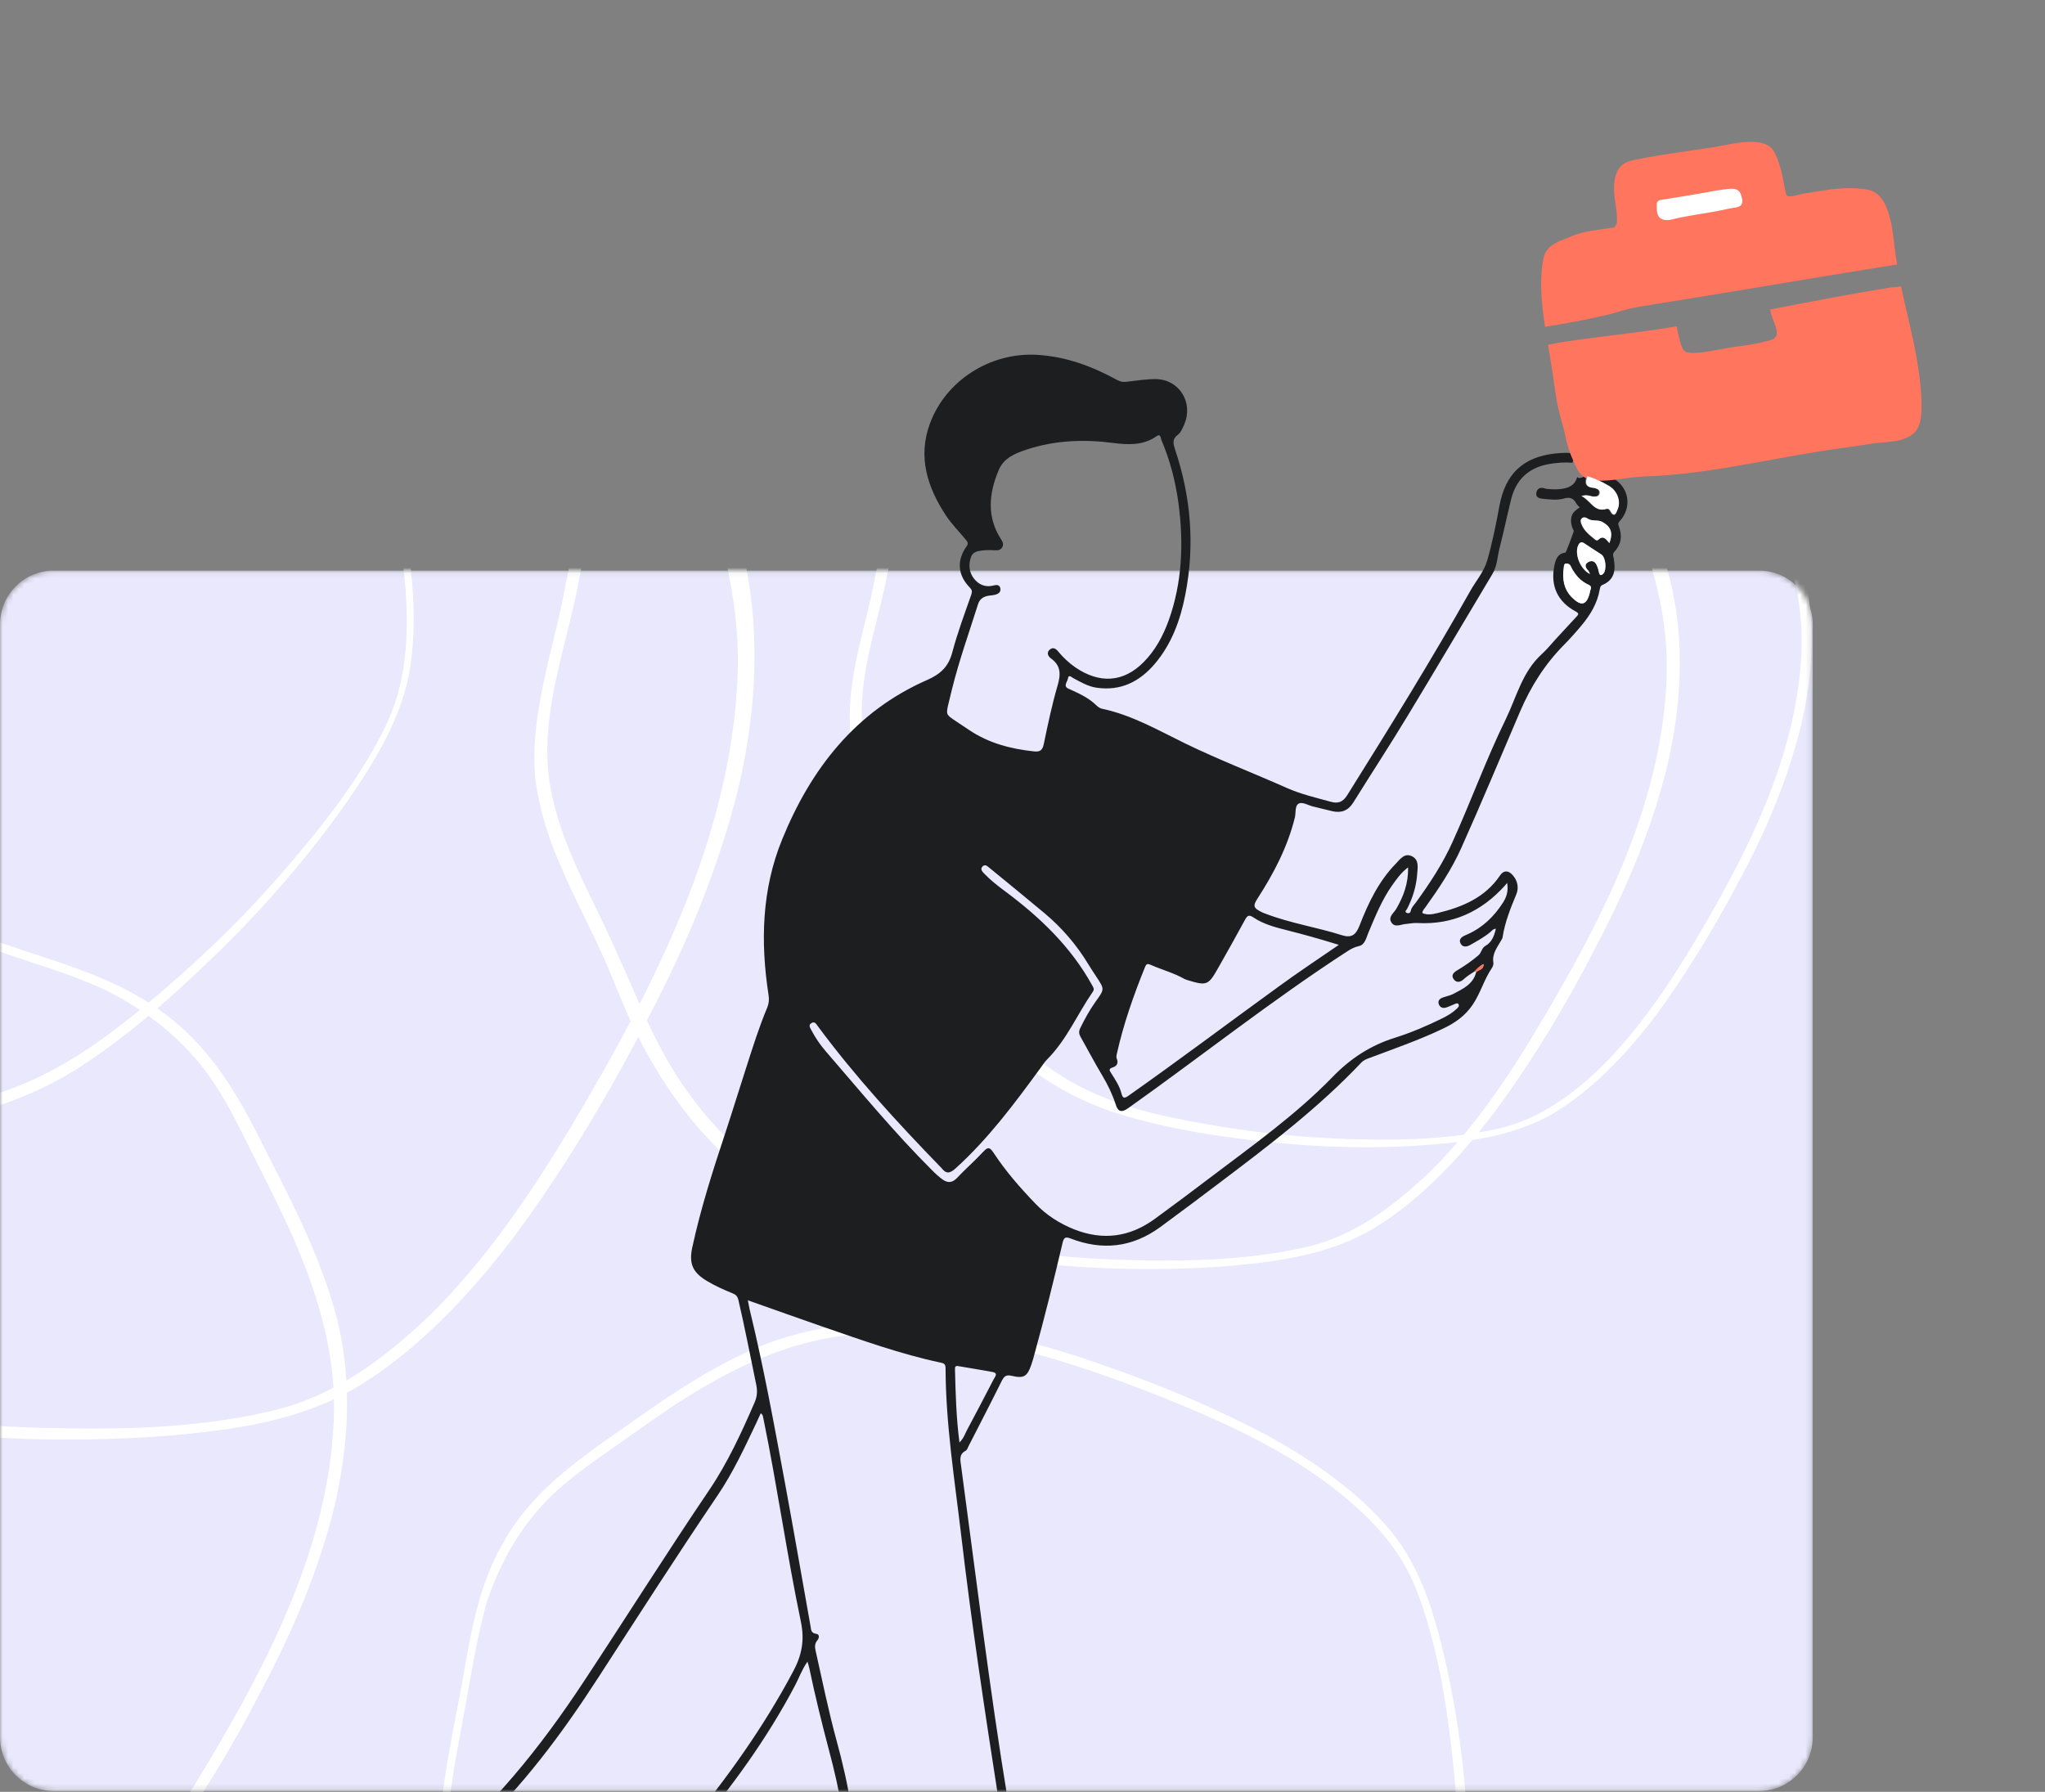 <svg width="380" height="333" viewBox="0 0 380 333" fill="none" xmlns="http://www.w3.org/2000/svg">
<rect x="0" y="0" width="380" height="333" fill="#808080" stroke="none"/>
<mask id="mask0" mask-type="alpha" maskUnits="userSpaceOnUse" x="0" y="106" width="337" height="227">
<path d="M326.846 106.034H10C4.477 106.034 0 110.511 0 116.034V322.855C0 328.378 4.477 332.855 10 332.855H326.846C332.369 332.855 336.846 328.378 336.846 322.855V116.034C336.846 110.511 332.369 106.034 326.846 106.034Z" fill="#E9E8FC"/>
</mask>
<g mask="url(#mask0)">
<path d="M326.846 106.034H10C4.477 106.034 0 110.511 0 116.034V322.855C0 328.378 4.477 332.855 10 332.855H326.846C332.369 332.855 336.846 328.378 336.846 322.855V116.034C336.846 110.511 332.369 106.034 326.846 106.034Z" fill="#E9E8FC"/>
<path d="M175.559 32.737C165.485 32.737 155.516 36.728 147.226 42.188C138.621 47.964 131.59 55.839 124.874 63.505C117.949 71.171 112.597 79.677 109.554 89.653C107.665 95.848 106.406 102.464 105.041 108.869C103.887 115.485 101.998 121.681 100.739 128.191C99.585 133.967 98.85 139.742 99.585 145.623C100.424 151.083 102.103 156.334 104.412 161.479C106.615 166.625 109.344 171.77 111.652 176.811C113.856 181.641 115.64 186.577 117.844 191.197C121.831 199.388 126.973 207.159 133.479 213.564C140.195 220.18 148.38 224.905 157.195 227.951C168.213 231.626 180.071 233.411 191.614 234.671C203.577 235.931 215.959 236.246 228.132 235.301C237.576 234.461 247.02 233.201 255.31 228.266C264.23 222.805 271.785 214.614 277.977 206.319C285.007 196.763 291.303 186.262 296.655 175.761C302.217 165.155 306.939 154.129 309.772 142.473C312.501 130.921 313.13 118.95 310.297 107.609C307.149 95.428 301.063 84.192 295.396 73.061C291.094 64.555 286.266 56.889 278.606 51.114C270.736 45.023 261.502 42.188 252.162 39.143C240.304 35.152 228.447 30.322 215.854 29.167C206.095 28.327 196.126 27.382 186.367 28.957C182.065 29.587 178.077 30.742 174.194 32.947C172.935 33.787 174.824 34.207 175.664 33.787C183.954 28.852 194.972 29.272 204.311 29.797C209.138 30.112 214.07 30.322 218.897 31.057C224.669 31.897 230.44 33.577 236.002 35.362C241.773 37.253 247.545 39.353 253.421 41.243C258.248 42.818 262.866 44.393 267.378 46.493C275.038 50.379 281.754 55.629 286.686 62.665C289.729 66.97 291.933 71.591 294.347 76.421C297.075 81.882 299.908 87.342 302.322 92.908C306.939 103.619 310.192 114.645 309.667 126.406C308.723 149.508 297.705 170.93 286.162 190.252C280.285 200.228 273.674 209.994 265.384 218.08C258.773 224.275 251.742 229.631 242.823 231.731C231.909 234.251 220.262 234.461 209.243 234.146C197.385 233.831 185.528 232.361 174.09 230.156C164.016 228.266 154.257 225.535 145.442 219.865C138.096 215.244 131.8 208.839 126.868 201.593C121.411 193.717 118.263 184.897 114.276 176.286C109.973 166.52 104.202 157.069 102.313 146.463C100.109 134.492 104.412 122.626 106.93 111.075C109.344 99.523 110.918 87.657 116.899 77.156C121.726 68.546 128.757 61.3 135.473 54.054C142.399 46.493 150.689 40.298 160.238 36.413C164.855 34.627 169.787 33.367 174.824 33.682C175.664 34.207 177.133 32.737 175.559 32.737Z" fill="white"/>
<path d="M-36.623 4.49C-49.635 4.49 -62.542 9.635 -73.246 16.671C-84.474 24.127 -93.498 34.313 -102.208 44.184C-111.128 54.159 -118.158 65.081 -122.041 77.997C-124.559 86.082 -126.134 94.588 -127.812 102.884C-129.282 111.39 -131.695 119.476 -133.374 127.981C-134.843 135.437 -135.893 142.893 -134.843 150.558C-133.794 157.594 -131.485 164.42 -128.652 171.035C-125.819 177.651 -122.251 184.267 -119.313 190.882C-116.374 197.078 -114.171 203.483 -111.233 209.574C-106.091 220.18 -99.48 230.261 -90.98 238.557C-82.27 247.063 -71.776 253.258 -60.338 257.249C-46.067 261.974 -30.746 264.284 -15.845 265.964C-0.315 267.645 15.636 268.065 31.376 266.804C43.549 265.754 55.826 264.074 66.53 257.669C78.073 250.633 87.832 240.027 95.912 229.316C105.041 216.925 113.121 203.378 120.152 189.727C127.393 176.076 133.374 161.795 137.152 146.673C140.72 131.762 141.454 116.22 137.781 101.519C133.689 85.767 125.819 71.276 118.578 56.785C113.016 45.759 106.825 35.888 96.856 28.432C86.468 20.451 74.505 16.776 62.437 12.786C47.116 7.64 31.796 1.444 15.426 -0.026C2.833 -1.076 -10.074 -2.336 -22.666 -0.236C-28.228 0.604 -33.475 2.075 -38.407 4.91C-40.086 5.96 -37.567 6.59 -36.518 5.96C-25.709 -0.446 -11.438 0.184 0.525 0.814C6.716 1.234 13.117 1.444 19.308 2.495C26.759 3.545 34.209 5.855 41.45 8.06C48.9 10.58 56.351 13.206 64.011 15.726C70.203 17.826 76.184 19.821 82.06 22.552C92.029 27.487 100.739 34.313 107.14 43.448C111.023 49.014 113.961 54.999 117.109 61.3C120.677 68.336 124.35 75.371 127.498 82.617C133.479 96.478 137.677 110.76 137.047 125.881C135.788 155.704 121.516 183.427 106.615 208.524C98.955 221.335 90.455 234.041 79.752 244.542C71.252 252.628 62.122 259.454 50.579 262.184C36.518 265.544 21.407 265.754 7.136 265.334C-8.185 264.914 -23.506 263.024 -38.407 260.189C-51.419 257.669 -64.116 254.203 -75.449 246.958C-84.999 240.972 -93.079 232.676 -99.48 223.33C-106.51 213.144 -110.708 201.803 -115.85 190.567C-121.411 177.966 -128.862 165.68 -131.38 152.029C-134.319 136.487 -128.652 121.156 -125.399 106.244C-122.251 91.333 -120.257 76.001 -112.597 62.35C-106.405 51.114 -97.276 41.873 -88.566 32.527C-79.647 22.762 -68.943 14.676 -56.456 9.74C-50.474 7.43 -44.073 5.855 -37.672 6.17C-36.413 6.38 -34.629 4.49 -36.623 4.49Z" fill="white"/>
<path d="M90.35 383.785C91.715 393.026 96.752 401.532 102.838 408.463C109.239 415.603 117.424 420.959 125.294 426.104C133.269 431.355 141.769 435.24 151.214 436.605C157.195 437.55 163.386 437.76 169.368 438.076C175.559 438.181 181.435 439.126 187.626 439.441C193.083 439.651 198.435 439.651 203.682 438.076C208.509 436.605 213.126 434.295 217.533 431.565C221.941 428.835 226.243 425.684 230.65 422.954C234.743 420.224 239.045 418.019 243.033 415.288C249.959 410.563 256.465 404.787 261.397 397.962C266.539 390.926 269.792 382.84 271.366 374.335C273.255 363.729 273.255 352.702 272.835 341.991C272.415 330.86 271.051 319.519 268.532 308.493C266.539 299.988 264.125 291.482 258.458 284.551C252.267 277.095 243.767 271.32 235.372 266.699C225.613 261.554 215.33 257.249 204.941 253.678C194.552 250.003 183.849 247.168 172.725 246.117C161.812 245.172 150.794 246.222 140.72 250.423C130.016 254.938 120.572 262.079 111.128 268.695C103.992 273.84 97.591 279.196 93.289 287.071C88.776 295.052 87.412 303.978 85.838 312.904C83.739 324.245 81.011 335.796 81.641 347.452C82.27 356.483 82.69 365.724 85.418 374.44C86.573 378.325 88.147 381.79 90.665 385.046C91.61 386.096 91.715 384.31 91.19 383.575C85.523 376.645 84.474 366.459 83.635 357.848C83.32 353.438 82.795 348.817 82.795 344.302C82.795 338.946 83.635 333.381 84.474 328.025C85.418 322.46 86.573 316.894 87.517 311.224C88.357 306.603 89.196 302.193 90.455 297.782C92.974 290.222 96.856 283.396 102.628 277.83C106.196 274.47 110.078 271.74 114.171 268.905C118.788 265.649 123.405 262.289 128.128 259.349C137.257 253.678 147.016 249.268 157.72 248.113C178.917 245.907 200.009 253.153 219.317 261.029C229.181 265.124 239.045 269.85 247.545 276.36C254.156 281.506 259.928 287.281 263.076 295.157C266.853 304.818 268.637 315.424 269.792 325.61C271.051 336.531 271.366 347.557 270.841 358.373C270.421 367.824 269.267 377.17 265.279 385.991C262.026 393.341 256.989 399.957 251.113 405.417C244.712 411.403 237.051 415.603 229.706 420.434C221.311 425.684 213.546 432.3 204.101 435.45C193.398 439.126 182.065 436.71 171.151 435.975C160.238 435.345 149.22 435.45 138.831 431.46C130.331 428.205 122.776 422.744 115.22 417.599C107.455 412.348 100.634 405.522 95.807 397.227C93.603 393.236 91.715 388.826 91.4 384.31C91.61 383.47 90.141 382.315 90.35 383.785Z" fill="white"/>
<path d="M-125.084 60.46C-131.485 68.231 -134.738 78.417 -135.893 88.288C-136.942 98.579 -135.368 109.08 -133.794 119.16C-132.22 129.346 -129.177 139.007 -123.51 147.618C-119.942 153.079 -115.64 158.224 -111.547 163.265C-107.245 168.305 -103.572 173.766 -99.375 178.911C-95.702 183.427 -91.714 187.732 -86.677 190.882C-81.955 193.717 -76.813 195.713 -71.462 197.288C-66.11 198.863 -60.443 200.018 -54.987 201.488C-49.845 202.853 -44.913 204.639 -39.876 205.899C-31.061 207.999 -21.722 209.049 -12.592 208.104C-3.253 207.054 5.667 203.903 13.642 199.073C23.506 192.877 32.425 184.897 40.715 176.811C49.32 168.41 57.4 159.064 64.431 149.088C69.783 141.318 74.82 133.232 76.289 123.676C77.758 113.28 76.289 102.254 73.875 92.173C70.937 80.622 66.95 69.176 62.227 58.255C57.715 47.229 52.153 36.623 45.018 26.962C37.882 17.511 29.067 9.425 18.469 4.385C7.031 -0.866 -5.457 -3.386 -17.629 -6.221C-26.969 -8.321 -35.888 -9.477 -45.227 -7.271C-54.882 -5.066 -63.067 0.184 -71.252 5.435C-81.85 12.05 -93.079 18.036 -101.998 27.067C-108.819 34.102 -115.85 41.138 -120.887 49.644C-123.195 53.424 -124.874 57.205 -125.504 61.615C-125.714 63.085 -124.14 61.93 -123.93 60.985C-122.461 51.429 -115.01 43.238 -108.714 36.308C-105.461 32.842 -102.103 29.062 -98.43 25.912C-94.128 22.026 -89.091 18.666 -84.159 15.516C-79.017 12.261 -73.77 9.215 -68.523 5.855C-64.221 3.125 -60.023 0.604 -55.616 -1.496C-47.746 -4.961 -39.456 -6.746 -30.851 -6.116C-25.604 -5.696 -20.567 -4.436 -15.321 -3.281C-9.444 -1.916 -3.358 -0.656 2.519 1.024C13.747 4.28 24.24 8.9 32.95 16.671C50.055 32.107 59.604 54.264 67.159 75.476C71.042 86.397 74.4 97.633 75.344 109.29C75.974 118.32 75.554 127.141 71.462 135.332C66.53 145.308 59.184 154.444 51.944 162.74C44.178 171.665 35.469 179.856 26.444 187.312C18.259 194.033 9.969 199.808 6.10352e-05 203.063C-8.29 205.794 -17.209 206.529 -25.919 205.794C-35.468 204.954 -44.283 201.803 -53.413 199.388C-63.696 196.448 -74.61 194.873 -83.949 189.622C-94.653 183.742 -100.949 172.821 -108.189 163.475C-115.535 154.234 -123.615 145.518 -128.022 134.177C-131.59 124.936 -132.64 114.96 -133.899 105.194C-135.263 95.113 -134.843 84.717 -131.695 74.846C-130.121 70.121 -127.917 65.501 -124.559 61.93C-123.825 61.3 -124.035 59.305 -125.084 60.46Z" fill="white"/>
<path d="M222.045 42.503C213.546 42.503 205.256 45.864 198.225 50.484C190.984 55.314 185.108 61.93 179.441 68.336C173.67 74.741 169.053 81.882 166.534 90.283C164.96 95.533 163.806 100.994 162.756 106.454C161.812 111.915 160.238 117.165 159.084 122.731C158.139 127.561 157.51 132.392 158.139 137.327C158.769 141.948 160.238 146.358 162.127 150.663C164.016 154.969 166.324 159.274 168.213 163.58C170.102 167.57 171.571 171.77 173.46 175.656C176.818 182.481 181.12 189.097 186.577 194.453C192.244 199.913 199.064 204.008 206.41 206.529C215.644 209.574 225.613 211.149 235.267 212.199C245.341 213.249 255.73 213.564 265.909 212.724C273.884 212.094 281.754 210.939 288.785 206.844C296.34 202.223 302.637 195.398 307.883 188.467C313.76 180.381 319.007 171.665 323.624 162.845C328.346 154.024 332.229 144.678 334.642 134.912C336.951 125.251 337.475 115.17 335.062 105.614C332.334 95.428 327.297 85.977 322.574 76.632C319.007 69.281 315.019 62.77 308.513 57.94C301.902 52.794 294.137 50.379 286.371 47.859C276.402 44.498 266.538 40.508 255.94 39.563C247.755 38.933 239.465 38.093 231.28 39.458C227.607 39.983 224.249 40.928 221.101 42.818C220.052 43.448 221.626 43.868 222.36 43.448C229.391 39.248 238.625 39.668 246.391 40.088C250.378 40.403 254.576 40.508 258.563 41.138C263.39 41.768 268.217 43.238 272.94 44.813C277.767 46.389 282.594 48.174 287.526 49.749C291.513 51.114 295.501 52.479 299.174 54.159C305.575 57.415 311.241 61.825 315.439 67.706C317.957 71.381 319.846 75.266 321.84 79.257C324.149 83.877 326.562 88.393 328.556 93.118C332.438 102.149 335.167 111.39 334.747 121.156C333.908 140.477 324.673 158.539 315.019 174.816C310.087 183.111 304.525 191.302 297.6 198.233C292.143 203.483 286.162 207.894 278.711 209.679C269.582 211.779 259.823 211.989 250.483 211.674C240.514 211.359 230.65 210.204 220.891 208.314C212.391 206.739 204.206 204.428 196.861 199.703C190.669 195.818 185.423 190.462 181.33 184.372C176.713 177.756 174.09 170.405 170.732 163.16C167.059 154.969 162.232 146.988 160.658 138.167C158.769 128.086 162.442 118.11 164.54 108.449C166.534 98.788 167.898 88.813 172.83 79.992C176.818 72.746 182.799 66.656 188.361 60.67C194.132 54.369 201.163 49.119 209.138 45.864C213.021 44.393 217.218 43.343 221.311 43.553C222.15 43.658 223.41 42.503 222.045 42.503Z" fill="white"/>
<path d="M-72.091 170.3C-82.165 169.775 -92.134 174.291 -100.424 179.751C-109.029 185.527 -116.059 193.402 -122.775 201.068C-129.701 208.734 -135.053 217.24 -138.096 227.216C-139.985 233.411 -141.244 240.027 -142.608 246.432C-143.763 253.048 -145.652 259.244 -146.911 265.754C-148.065 271.53 -148.8 277.305 -148.065 283.186C-147.226 288.646 -145.547 293.897 -143.238 299.042C-141.034 304.188 -138.306 309.333 -135.997 314.374C-133.794 319.204 -132.01 324.14 -129.806 328.76C-125.819 336.951 -120.677 344.722 -114.171 351.127C-107.455 357.743 -99.27 362.468 -90.455 365.514C-79.437 369.189 -67.579 370.974 -56.036 372.234C-44.073 373.494 -31.691 373.809 -19.518 372.864C-10.074 372.024 -0.629 370.764 7.66 365.829C16.58 360.368 24.136 352.177 30.327 343.882C37.358 334.326 43.654 323.825 49.005 313.324C54.567 302.718 59.289 291.692 62.123 280.035C64.851 268.484 65.48 256.513 62.647 245.172C59.499 232.991 53.413 221.755 47.746 210.624C43.444 202.118 38.617 194.452 30.956 188.677C23.086 182.586 13.852 179.751 4.512 176.706C-7.345 172.715 -19.203 167.885 -31.796 166.73C-41.555 165.89 -51.524 164.945 -61.283 166.52C-65.585 167.15 -69.573 168.305 -73.455 170.51C-74.715 171.35 -72.826 171.77 -71.986 171.35C-63.696 166.415 -52.678 166.835 -43.339 167.36C-38.511 167.675 -33.58 167.885 -28.752 168.62C-22.981 169.46 -17.209 171.14 -11.648 172.925C-5.876 174.816 -0.105 176.916 5.772 178.806C10.599 180.381 15.216 181.956 19.728 184.056C27.389 187.942 34.105 193.192 39.036 200.228C42.08 204.533 44.283 209.154 46.697 213.984C49.425 219.445 52.258 224.905 54.672 230.471C59.289 241.182 62.542 252.208 62.017 263.969C61.073 287.071 50.055 308.493 38.512 327.815C32.635 337.791 26.024 347.557 17.734 355.643C11.123 361.838 4.093 367.194 -4.827 369.294C-15.74 371.814 -27.388 372.024 -38.407 371.709C-50.264 371.394 -62.122 369.924 -73.56 367.719C-83.634 365.829 -93.393 363.098 -102.208 357.428C-109.553 352.807 -115.85 346.402 -120.782 339.156C-126.238 331.28 -129.386 322.459 -133.374 313.849C-137.676 304.083 -143.448 294.632 -145.337 284.026C-147.54 272.055 -143.238 260.189 -140.72 248.638C-138.306 237.086 -136.732 225.22 -130.751 214.719C-125.923 206.109 -118.893 198.863 -112.177 191.617C-105.251 184.056 -96.961 177.861 -87.412 173.976C-82.795 172.19 -77.863 170.93 -72.826 171.245C-71.986 171.77 -70.517 170.3 -72.091 170.3Z" fill="white"/>
</g>
<mask id="mask1" mask-type="alpha" maskUnits="userSpaceOnUse" x="0" y="0" width="380" height="333">
<rect width="380" height="333" fill="#C4C4C4"/>
</mask>
<g mask="url(#mask1)">
<path d="M296.121 87.196C297.276 87.703 298.444 88.162 299.529 88.751C302.708 90.426 303.384 94.251 300.938 96.891C300.662 97.2 300.663 97.401 300.784 97.731C301.463 99.476 301.315 101.12 300.001 102.506C299.566 102.952 299.794 103.358 299.862 103.801C300.236 105.873 300.06 107.735 297.797 108.69C297.379 108.865 297.322 109.202 297.253 109.586C296.81 112.137 295.518 114.255 293.889 116.216C292.857 117.47 291.76 118.683 290.627 119.837C287.07 123.437 284.468 127.544 282.444 132.268C278.814 140.714 275.296 149.212 271.529 157.6C269.771 161.536 267.337 165.157 264.832 168.661C264.609 168.958 264.321 169.214 264.307 169.687C265.208 170.106 266.182 169.916 267.114 169.691C271.722 168.579 275.959 166.824 278.744 162.686C279.405 161.719 280.256 161.725 281.048 162.594C282.019 163.657 282.27 164.997 281.741 166.247C280.659 168.843 279.631 171.427 279.206 174.207C279.178 174.426 279.002 174.634 278.903 174.836C278.197 176.093 277.235 177.264 277.495 178.881C277.55 179.171 277.428 179.567 277.265 179.829C275.79 181.978 275.116 184.547 273.665 186.702C272.284 188.774 270.32 190.153 268.087 191.19C263.663 193.3 259.064 194.892 254.484 196.613C253.907 196.824 253.353 197.04 252.942 197.492C245.05 205.831 235.943 212.772 226.824 219.659C223.078 222.486 219.333 225.312 215.552 228.08C210.348 231.856 204.814 232.443 198.924 230.161C197.917 229.766 197.671 230.057 197.447 230.98C195.827 237.858 194.136 244.719 192.256 251.534C192.065 252.215 191.904 252.878 191.666 253.547C190.89 255.816 190.29 256.222 187.964 255.682C186.969 255.441 186.587 255.774 186.161 256.599C184.144 260.672 182.033 264.723 179.974 268.761C179.828 269.052 179.707 269.449 179.471 269.592C178.099 270.287 178.473 271.431 178.605 272.541C181.399 293.253 183.885 313.991 187.281 334.599C188.804 343.819 187.831 352.885 185.824 361.976C183.582 372.138 181.217 382.296 178.927 392.446C177.063 400.744 175.72 409.169 173.618 417.409C173.532 417.764 173.346 418.12 173.814 418.359C177.36 420.173 179.238 423.488 181.157 426.737C182.61 429.221 184.058 431.729 185.134 434.422C185.657 435.778 185.078 436.615 183.775 436.198C178.966 434.73 174.056 434.816 169.14 435.027C166.529 435.145 163.938 434.767 161.399 434.175C157.457 433.268 153.436 432.894 149.419 432.294C147.993 432.074 146.602 431.711 145.193 431.419C144.169 431.195 143.705 430.631 143.821 429.531C144.294 425.208 145.383 421.034 146.637 416.901C146.903 416.012 147.216 415.136 147.506 414.253C147.621 413.88 147.749 413.56 147.31 413.303C146.26 412.672 146.425 411.684 146.566 410.69C147.826 401.368 150.306 392.292 152.353 383.135C154.929 371.6 157.362 360.03 157.459 348.169C157.518 340.385 156.042 332.73 154.029 325.221C152.695 320.183 151.461 315.145 150.392 310.046C150.325 309.704 150.21 309.35 150.041 308.807C149.005 310.286 148.484 311.814 147.742 313.214C142.48 323.219 135.875 332.247 128.588 340.883C123.552 346.856 117.873 352.072 111.705 356.818C102.64 363.793 93.611 370.828 83.745 376.657C78.677 379.664 73.412 382.347 68.231 385.201C66.2 386.338 66.242 386.373 66.576 388.61C67.182 392.619 67.712 396.634 66.587 400.648C65.998 402.762 65.066 404.742 63.606 406.419C62.433 407.739 61.564 407.703 60.874 406.106C57.771 399.059 53.043 392.922 49.651 386.03C48.387 383.492 46.922 381.055 45.576 378.547C44.989 377.452 44.438 376.315 43.91 375.184C43.304 373.858 43.563 372.793 44.739 371.874C46.567 370.438 48.318 368.907 50.11 367.412C50.392 367.179 50.815 366.881 50.808 366.603C50.808 364.949 52.105 364.461 53.194 363.798C62.34 358.246 71.146 352.235 79.54 345.547C91.254 336.231 100.443 324.722 108.591 312.333C116.365 300.555 123.878 288.614 131.783 276.918C135.223 271.836 137.785 266.24 140.229 260.615C140.747 259.412 140.752 258.36 140.489 257.168C139.414 251.993 138.422 246.787 137.216 241.63C137.04 240.911 136.76 240.617 136.168 240.373C134.503 239.693 132.825 238.959 131.276 238.007C128.719 236.458 128.01 234.832 128.617 231.92C130.187 224.629 132.455 217.557 134.801 210.479C136.127 206.463 137.358 202.425 138.661 198.403C139.876 194.636 141.039 190.882 142.58 187.219C142.894 186.443 142.942 185.727 142.812 184.919C141.292 175.071 141.539 165.277 145.352 155.973C150.689 142.877 158.973 132.201 172.301 126.36C174.828 125.244 176.267 123.863 176.964 121.199C177.92 117.57 179.255 114.033 180.496 110.473C180.693 109.869 180.585 109.592 180.186 109.169C177.96 106.873 177.741 104.162 179.608 101.532C180.059 100.914 179.708 100.603 179.398 100.227C178.2 98.758 176.826 97.396 175.781 95.813C172.336 90.589 170.519 84.957 172.77 78.784C175.746 70.656 184.056 65.452 192.687 65.943C198.102 66.255 202.996 68.096 207.665 70.658C208.24 70.974 208.754 71.023 209.374 70.948C211.181 70.735 212.982 70.445 214.761 70.451C219.111 70.504 221.787 74.764 220.071 78.836C219.769 79.565 219.42 80.383 218.838 80.818C217.727 81.677 218.04 82.555 218.366 83.587C221.316 92.402 222.044 101.38 220.251 110.522C219.337 115.215 217.73 119.664 214.57 123.385C211.732 126.708 208.222 128.463 203.744 127.802C202.17 127.57 200.812 126.764 199.436 126.029C199.08 125.842 198.573 125.243 198.432 126.136C198.335 126.739 197.495 127.513 198.557 127.997C200.412 128.823 202.244 129.644 203.725 131.082C204.01 131.352 204.391 131.645 204.775 131.713C210.309 132.881 215.168 135.691 220.166 138.133C226.398 141.176 232.844 143.643 239.157 146.455C241.783 147.619 244.518 148.233 247.241 148.995C248.65 149.387 249.529 149.074 250.347 147.768C258.175 135.251 265.962 122.7 273.197 109.838C274.26 107.94 275.738 106.293 276.361 104.138C277.325 100.786 278.005 97.366 278.638 93.934C279.733 88.082 283.027 84.945 288.903 84.29C290.167 84.146 291.407 84.096 292.644 84.271C292.506 84.839 292.362 85.431 292.2 85.994C290.698 85.88 289.216 85.996 287.776 86.248C284.051 86.924 281.714 89.114 280.799 92.779C280.04 95.804 279.422 98.863 278.645 101.859C278.23 103.463 278.218 105.165 277.33 106.654C272.059 115.454 266.848 124.319 261.535 133.083C258.268 138.483 254.8 143.784 251.468 149.143C250.521 150.668 249.229 151.132 247.566 150.753C246.382 150.466 245.222 150.184 244.038 149.897C243.139 149.678 242.07 149.018 241.399 149.306C240.562 149.654 240.831 151.024 240.613 151.923C239.267 157.364 236.729 162.238 233.711 166.922C232.752 168.394 232.89 168.753 234.527 169.552C234.729 169.651 234.96 169.732 235.167 169.808C239.777 171.579 244.687 172.32 249.365 173.807C251.16 174.368 251.965 173.736 252.645 171.97C254.259 167.799 256.188 163.779 259.363 160.513C260.167 159.68 260.998 158.428 262.403 159.145C263.72 159.816 263.428 161.224 263.341 162.407C263.186 164.701 262.509 166.868 261.459 168.92C261.36 169.122 260.878 169.456 261.452 169.671C261.796 169.804 262.084 169.649 262.159 169.24C262.284 168.619 262.737 168.202 263.106 167.715C265.705 164.134 268.133 160.436 269.937 156.411C273.343 148.888 276.163 141.098 279.8 133.657C281.805 129.53 282.861 124.872 286.467 121.585C287.395 120.758 288.192 119.748 289.043 118.826C290.333 117.434 291.63 116.019 292.92 114.627C293.261 114.259 293.519 114.02 292.807 113.647C289.456 111.855 288.065 108.91 288.826 105.158C289.049 104.034 289.413 102.843 290.901 102.703C290.978 102.697 292.493 98.727 292.434 98.663C292.045 97.891 291.832 97.112 291.968 96.243C292.104 95.273 292.821 94.795 293.545 94.294C293.289 94.006 293.051 93.848 292.914 93.589C292.404 92.588 291.717 92.32 290.585 92.647C289.293 93.011 287.909 92.825 286.566 92.674C285.904 92.614 285.317 92.346 285.483 91.559C285.626 90.766 286.209 90.532 286.961 90.739C287.15 90.785 287.305 90.873 287.506 90.872C290.87 91.162 292.609 90.506 293.057 88.659C293.735 89.175 294.244 88.421 294.864 88.446C294.335 89.697 294.506 90.54 296.085 90.648C296.185 90.647 296.274 90.694 296.345 90.711C296.837 90.856 297.246 91.131 297.114 91.675C297 92.249 296.516 92.282 295.995 92.256C295.398 92.236 294.828 91.797 293.785 92.171C295.557 93.027 296.146 95.251 298.398 94.544C298.67 94.46 298.96 94.606 299.092 94.888C299.847 96.426 300.229 95.164 300.461 94.619C301.101 93.12 300.397 91.168 298.86 90.269C297.59 89.509 296.238 88.88 294.811 88.458C295.049 87.789 295.615 87.525 296.121 87.196ZM274.042 180.5C273.301 180.972 272.56 181.444 271.914 182.04C271.332 182.575 270.582 182.669 270.105 181.951C269.603 181.228 270.126 180.728 270.714 180.369C272.121 179.533 273.445 178.625 274.708 177.553C275.307 177.047 275.313 176.196 275.984 175.807C277.233 175.107 277.644 173.928 277.966 172.602C277.411 172.618 277.189 173.015 276.877 173.266C275.72 174.213 274.418 174.925 273.111 175.661C272.505 175.99 271.761 176.06 271.407 175.347C271.012 174.6 271.547 174.153 272.195 173.859C272.366 173.775 272.531 173.715 272.702 173.631C275.512 172.382 277.614 170.335 279.263 167.777C279.906 166.78 280.324 165.678 280.059 164.084C279.813 164.375 279.713 164.476 279.637 164.583C275.279 169.417 269.912 171.9 263.356 171.537C262.664 171.494 261.974 171.653 261.283 171.711C260.344 171.758 259.22 172.463 258.563 171.451C257.864 170.404 259.018 169.681 259.461 168.886C260.799 166.578 261.71 164.167 261.655 161.195C260.338 162.179 259.559 163.319 258.763 164.429C256.79 167.185 255.559 170.296 254.262 173.366C253.86 174.296 253.65 175.574 252.511 175.824C251.691 176.001 251.055 176.348 250.402 176.766C236.387 185.85 223.308 196.239 209.705 205.899C208.458 206.8 207.76 206.681 207.325 205.271C206.709 203.367 205.84 201.576 204.806 199.846C203.395 197.497 202.132 195.059 200.78 192.675C200.481 192.151 200.442 191.69 200.704 191.127C201.555 189.378 202.501 187.652 203.637 186.072C205.259 183.833 205.235 183.827 203.772 181.592C203.258 180.815 202.745 180.038 202.261 179.244C200.079 175.63 197.363 172.463 194.136 169.749C190.718 166.888 187.266 164.069 183.813 161.25C183.456 160.963 183.052 160.564 182.594 161.004C182.095 161.51 182.494 161.933 182.851 162.32C183.97 163.495 185.253 164.508 186.548 165.475C193.094 170.323 198.946 175.857 202.931 183.092C203.176 183.528 203.409 183.81 203.058 184.327C200.196 188.471 198.213 193.23 194.597 196.865C194.104 197.347 193.73 197.959 193.32 198.511C188.513 205.092 183.676 211.59 177.597 217.109C176.504 218.097 175.825 218.208 174.949 217.068C174.931 217.038 174.889 217.003 174.848 216.968C166.766 208.637 158.913 200.086 151.982 190.731C151.678 190.331 151.42 189.742 150.773 190.136C150.155 190.512 150.554 191.036 150.776 191.466C151.512 192.873 152.402 194.167 153.438 195.372C159.919 202.863 166.187 210.503 173.214 217.499C173.839 218.127 174.493 218.738 175.2 219.235C176.079 219.85 176.93 219.856 177.804 218.94C179.394 217.245 181.168 215.72 182.735 214.019C183.626 213.032 183.989 213.295 184.615 214.225C186.867 217.655 189.553 220.739 192.398 223.687C194.457 225.841 196.89 227.385 199.61 228.472C204.92 230.563 209.862 229.933 214.513 226.574C218.048 223.997 221.54 221.385 225.015 218.744C232.788 212.858 240.786 207.178 247.606 200.158C250.986 196.666 254.734 194.241 259.316 192.822C262.277 191.885 265.158 190.654 267.95 189.276C268.945 188.791 269.911 188.223 270.727 187.443C270.956 187.223 271.226 186.937 271.005 186.608C270.82 186.337 270.502 186.511 270.249 186.625C269.724 186.824 269.235 187.081 268.693 187.25C268.073 187.426 267.57 187.228 267.347 186.597C267.142 185.996 267.511 185.609 268.036 185.411C268.673 185.164 269.405 185.041 270.005 184.736C271.79 183.79 273.722 182.955 274.298 180.688C274.696 180.183 275.755 180.264 275.647 179.16C274.976 179.549 274.488 180.007 274.042 180.5ZM138.966 241.654C139.113 242.392 139.205 242.941 139.327 243.472C141.929 254.133 143.875 264.911 145.875 275.676C147.512 284.524 149.038 293.419 150.623 302.279C150.722 302.905 150.726 303.508 151.649 303.631C152.305 303.716 152.269 304.384 151.882 304.841C151.36 305.442 151.4 306.103 151.558 306.794C152.813 312.364 153.938 317.953 155.453 323.486C157.719 331.708 159.2 340.067 159.306 348.617C159.369 352.795 158.883 356.964 158.208 361.088C157.052 368.329 156.061 375.611 154.277 382.75C152.08 391.594 149.859 400.432 148.567 409.471C148.42 410.488 147.729 411.374 149.725 412.034C152.556 412.972 155.335 414.123 158.254 414.907C162.002 415.892 165.874 416.156 169.598 417.135C171.06 417.515 172.031 416.823 172.405 415.385C172.693 414.301 172.958 413.212 173.169 412.135C174.479 405.708 175.717 399.264 177.092 392.878C179.264 382.799 181.749 372.771 183.95 362.675C185.996 353.318 187.05 344.02 185.555 334.48C182.997 318.063 180.516 301.639 178.584 285.123C177.368 274.848 175.738 264.624 175.703 254.235C175.686 253.478 175.39 253.356 174.745 253.225C167.282 251.638 160.114 249.045 152.917 246.571C148.338 244.982 143.77 243.347 138.966 241.654ZM141.366 262.647C141.104 263.21 140.853 263.726 140.62 264.271C138.412 268.925 136.246 273.614 133.349 277.901C125.801 289.056 118.538 300.381 111.234 311.671C104.444 322.183 96.995 332.209 87.769 340.776C77.961 349.878 66.986 357.493 55.592 364.455C54.974 364.832 53.734 364.982 54.552 366.259C54.606 366.347 54.396 366.798 54.266 366.816C52.542 367.1 53.647 367.92 53.994 368.455C57.397 373.644 61.672 378.243 64.346 383.957C64.94 383.575 65.55 382.82 66.011 383.709C66.418 384.51 66.741 384.112 67.147 383.885C67.641 383.604 68.094 383.287 68.601 383.059C81.906 376.386 94.279 368.282 106.006 359.12C113.743 353.075 121.378 347.031 127.721 339.394C135.177 330.372 141.903 320.948 147.4 310.598C149.01 307.579 149.535 304.798 148.815 301.364C146.219 288.924 144.443 276.307 141.9 263.854C141.773 263.447 141.864 262.968 141.366 262.647ZM176.892 128.102C176.697 128.907 176.496 129.736 176.3 130.541C175.754 132.79 175.754 132.79 177.612 134.019C178.455 134.575 179.316 135.16 180.159 135.715C183.762 138.12 187.818 139.18 192.07 139.635C193.17 139.752 193.7 139.53 193.952 138.287C194.713 134.636 195.474 130.984 196.514 127.425C197.115 125.365 197.186 123.727 195.286 122.363C194.71 121.948 194.427 121.252 195.085 120.71C195.744 120.168 196.285 120.625 196.726 121.183C197.619 122.253 198.642 123.203 199.8 124.011C204.271 127.077 208.731 126.882 212.523 123.038C214.683 120.855 216.107 118.192 217.151 115.336C219.709 108.209 219.961 100.874 218.977 93.464C218.424 89.443 217.416 85.538 215.819 81.79C215.675 81.454 215.704 80.508 214.886 81.087C212.386 82.812 209.661 82.677 206.839 82.318C201.445 81.61 196.08 81.812 190.85 83.525C188.698 84.231 186.535 85.085 185.587 87.337C183.755 91.682 183.3 96.034 186.035 100.259C186.328 100.706 186.538 101.183 186.24 101.688C185.965 102.198 185.487 102.307 184.92 102.27C183.909 102.2 182.881 102.201 181.877 102.409C181.193 102.543 180.639 102.86 180.42 103.559C179.927 104.969 180.066 106.357 180.984 107.532C181.866 108.649 183.088 109.196 184.557 108.826C185.146 108.668 185.737 108.611 185.884 109.349C186.019 110.034 185.513 110.362 184.946 110.525C184.598 110.616 184.214 110.649 183.854 110.686C182.844 110.817 182.067 111.23 181.732 112.302C180.089 117.52 178.227 122.709 176.892 128.102ZM248.781 175.595C245.423 174.554 242.303 173.671 239.159 172.883C237.01 172.336 234.814 171.778 232.938 170.52C232.035 169.9 231.736 170.203 231.322 170.98C229.688 173.993 228.006 176.995 226.301 179.991C224.543 183.1 224.213 183.22 220.778 182.185C220.571 182.11 220.334 182.053 220.132 181.953C218.151 180.82 215.937 180.233 213.85 179.325C213.329 179.098 213.068 179.035 212.795 179.645C210.656 184.943 208.742 190.346 207.51 195.939C207.446 196.199 207.419 196.518 207.515 196.742C207.881 197.609 207.501 198.143 206.74 198.385C205.873 198.65 206.23 199.038 206.499 199.479C207.24 200.662 208.04 201.809 208.38 203.196C208.617 204.181 208.972 204.167 209.766 203.582C219.112 197.001 228.254 190.119 237.505 183.414C241.133 180.759 244.84 178.299 248.781 175.595ZM148.972 415.236C147.502 419.743 146.42 424.094 145.712 428.561C145.559 429.502 145.909 429.712 146.732 429.937C149.485 430.681 152.328 430.844 155.097 431.316C161.807 432.494 168.506 433.82 175.398 433.211C177.908 432.993 180.442 433.609 182.893 434.254C182.956 433.993 183.026 433.91 182.99 433.851C180.9 429.658 178.844 425.423 175.64 421.887C174.318 420.412 172.617 419.573 170.628 419.09C164.335 417.537 157.744 417.215 151.669 414.662C151.029 414.407 150.734 414.485 150.704 415.23C150.683 415.727 150.658 416.348 149.985 416.435C149.359 416.534 149.349 415.854 148.972 415.236ZM62.474 405.091C63.466 404.103 64.02 402.959 64.49 401.744C66.291 397.116 65.627 392.417 64.78 387.748C64.725 387.459 64.634 387.211 64.373 387.047C63.495 386.533 63.211 385.637 62.815 384.789C61.736 382.521 60.48 380.36 58.995 378.32C56.746 375.191 54.467 372.08 52.248 368.934C51.764 368.24 51.476 368.395 50.994 368.83C49.66 369.986 48.327 371.141 46.975 372.267C45.148 373.804 45.036 373.852 46.268 376.007C50.179 382.824 53.519 389.928 57.783 396.53C59.079 398.524 60.239 400.561 61.27 402.717C61.636 403.483 61.825 404.356 62.474 405.091ZM178.285 268.075C179.107 267.272 179.355 266.354 179.798 265.559C181.444 262.499 183.048 259.403 184.653 256.307C184.88 255.886 185.555 255.173 184.401 254.968C182.312 254.586 180.189 254.246 178.094 253.888C177.591 253.79 177.421 253.975 177.454 254.459C177.567 258.95 177.68 263.44 178.285 268.075ZM295.402 110.19C295.387 109.735 295.985 109.028 295.303 108.737C293.673 108.015 292.643 106.787 291.917 105.232C291.749 104.89 291.399 104.68 291.009 104.736C290.673 104.779 290.663 105.128 290.624 105.394C290.325 107.553 290.564 109.567 292.259 111.157C293.859 112.724 294.832 112.434 295.402 110.19ZM295.455 106.667C295.251 106.267 295.197 106.078 295.072 105.973C294.572 105.45 294.409 104.884 295.109 104.477C295.868 104.035 296.438 104.374 296.751 105.152C296.907 105.541 297.01 105.942 297.113 106.343C297.241 106.951 297.496 107.038 297.93 106.592C298.605 105.878 298.383 103.592 297.564 103.042C296.525 102.364 295.451 101.727 294.447 101.007C293.848 100.585 293.524 100.783 293.262 101.346C292.528 102.923 293.605 105.817 295.455 106.667ZM299.05 100.946C299.805 98.973 299.319 97.877 297.724 97.013C296.816 96.517 295.779 96.968 294.948 96.364C294.669 96.171 294.23 96.015 293.901 96.336C293.543 96.675 293.712 97.117 293.868 97.506C294.378 98.709 295.371 99.476 296.333 100.261C296.5 100.402 296.743 100.536 296.942 100.334C297.917 99.417 298.431 100.194 299.05 100.946Z" fill="#1D1E20"/>
<path d="M297.907 58.683C300.162 58.193 302.312 57.365 304.611 56.994C307.727 56.492 310.843 55.991 313.958 55.489C324.912 53.724 335.871 51.832 346.801 50.071C348.705 49.764 350.609 49.458 352.537 49.147C352.458 48.653 352.353 48.163 352.27 47.644C351.701 44.112 351.622 36.066 347.052 35.256C343.029 34.536 339.225 35.326 335.268 35.964C334.551 36.079 333.833 36.347 333.112 36.438C331.913 36.555 331.955 36.498 331.706 35.27C331.254 32.936 330.797 30.095 329.552 28.04C327.753 25.061 321.472 26.859 318.752 27.297C313.609 28.125 308.352 28.719 303.277 29.815C299.501 30.626 299.704 34.724 300.165 37.742C300.368 39.001 300.562 40.364 300.432 41.601L299.955 42.261C297.333 42.683 294.496 42.862 292.048 43.889C289.935 44.788 287.366 45.379 286.817 47.951C286.182 50.942 286.314 54.595 286.676 57.628C286.794 58.674 286.932 59.691 287.099 60.728C290.738 60.167 294.333 59.487 297.907 58.683Z" fill="#FF755D"/>
<path d="M353.248 53.24C352.276 53.346 351.448 53.404 351.176 53.448C343.733 54.647 336.33 56.093 328.923 57.514C328.963 57.761 329.031 58.029 329.108 58.346C329.35 59.219 330.368 61.285 330.136 62.21C329.904 63.134 328.71 63.276 328.054 63.457C325.893 64.059 323.59 64.252 321.365 64.611C319.115 64.974 316.558 65.639 314.29 65.573C312.89 65.546 312.662 65.075 312.157 63.358C311.911 62.46 311.714 61.554 311.567 60.64C310.603 60.795 309.638 60.95 308.699 61.102C302.336 62.076 295.938 62.676 289.608 63.696C289.187 63.764 288.454 63.932 287.666 64.085C287.893 65.493 288.116 66.876 288.343 68.284C288.876 71.594 289.19 75.116 290.181 78.276C290.864 80.472 291.082 82.769 292.034 84.896C293.095 87.234 293.493 89.07 296.497 89.296C299.526 89.517 302.529 88.628 305.56 88.546C316.316 88.232 327.189 85.644 337.797 83.935C341.11 83.401 344.394 82.999 347.707 82.465C350.056 82.087 352.728 82.29 354.842 81.088C356.726 80.024 356.996 78.08 357.049 76.044C357.123 73.041 356.708 69.991 356.23 67.027C355.454 62.363 354.219 57.848 353.248 53.24Z" fill="#FF755D"/>
<path d="M308.678 40.654C307.693 40.053 307.91 38.81 307.854 37.831C307.862 37.677 307.99 37.332 308.439 37.185C311.752 36.651 314.854 36.162 318.156 35.554C318.869 35.414 319.611 35.295 320.332 35.204C320.929 35.133 321.547 35.033 322.14 35.09C323.016 35.177 323.437 35.742 323.618 36.55C323.731 36.937 323.832 37.402 323.694 37.805C323.572 38.154 323.275 38.354 322.936 38.459C322.577 38.593 322.174 38.607 321.803 38.667C321.135 38.774 320.504 38.952 319.865 39.08C317.017 39.666 314.1 39.984 311.239 40.647C310.435 40.853 309.437 41.115 308.678 40.654Z" fill="white"/>
<path d="M294.953 88.493C296.38 88.914 297.732 89.543 299.002 90.303C300.539 91.203 301.243 93.154 300.603 94.654C300.371 95.199 300.013 96.466 299.234 94.923C299.096 94.664 298.812 94.494 298.54 94.579C296.288 95.286 295.694 93.085 293.926 92.205C294.97 91.832 295.54 92.271 296.137 92.29C296.634 92.311 297.118 92.278 297.256 91.71C297.37 91.136 296.955 90.884 296.487 90.746C296.393 90.723 296.304 90.676 296.227 90.682C294.666 90.604 294.477 89.731 295.006 88.48C294.983 88.475 294.953 88.493 294.953 88.493Z" fill="white"/>
<path d="M295.401 110.19C294.831 112.434 293.864 112.7 292.21 111.145C290.521 109.532 290.277 107.542 290.575 105.383C290.615 105.116 290.625 104.768 290.961 104.724C291.351 104.668 291.707 104.855 291.869 105.22C292.588 106.799 293.625 108.004 295.255 108.725C295.978 109.051 295.41 109.741 295.401 110.19Z" fill="white"/>
<path d="M295.455 106.668C293.611 105.794 292.534 102.899 293.262 101.346C293.524 100.783 293.871 100.591 294.447 101.007C295.457 101.703 296.531 102.34 297.564 103.043C298.383 103.592 298.605 105.878 297.931 106.592C297.496 107.038 297.242 106.951 297.113 106.343C297.034 105.948 296.907 105.541 296.751 105.152C296.438 104.374 295.869 104.035 295.109 104.477C294.409 104.884 294.572 105.45 295.072 105.973C295.215 106.108 295.246 106.291 295.455 106.668Z" fill="white"/>
<path d="M299.051 100.946C298.431 100.194 297.918 99.418 296.996 100.322C296.796 100.524 296.553 100.39 296.387 100.249C295.424 99.464 294.408 98.691 293.921 97.494C293.765 97.106 293.597 96.663 293.955 96.324C294.278 96.026 294.722 96.159 295.001 96.353C295.832 96.956 296.869 96.505 297.777 97.001C299.296 97.872 299.806 98.973 299.051 100.946Z" fill="white"/>
<path d="M274.298 180.687C274.215 180.617 274.126 180.57 274.019 180.494C274.47 179.977 274.981 179.525 275.647 179.16C275.749 180.288 274.72 180.188 274.298 180.687Z" fill="#FF755D"/>
</g>
</svg>
